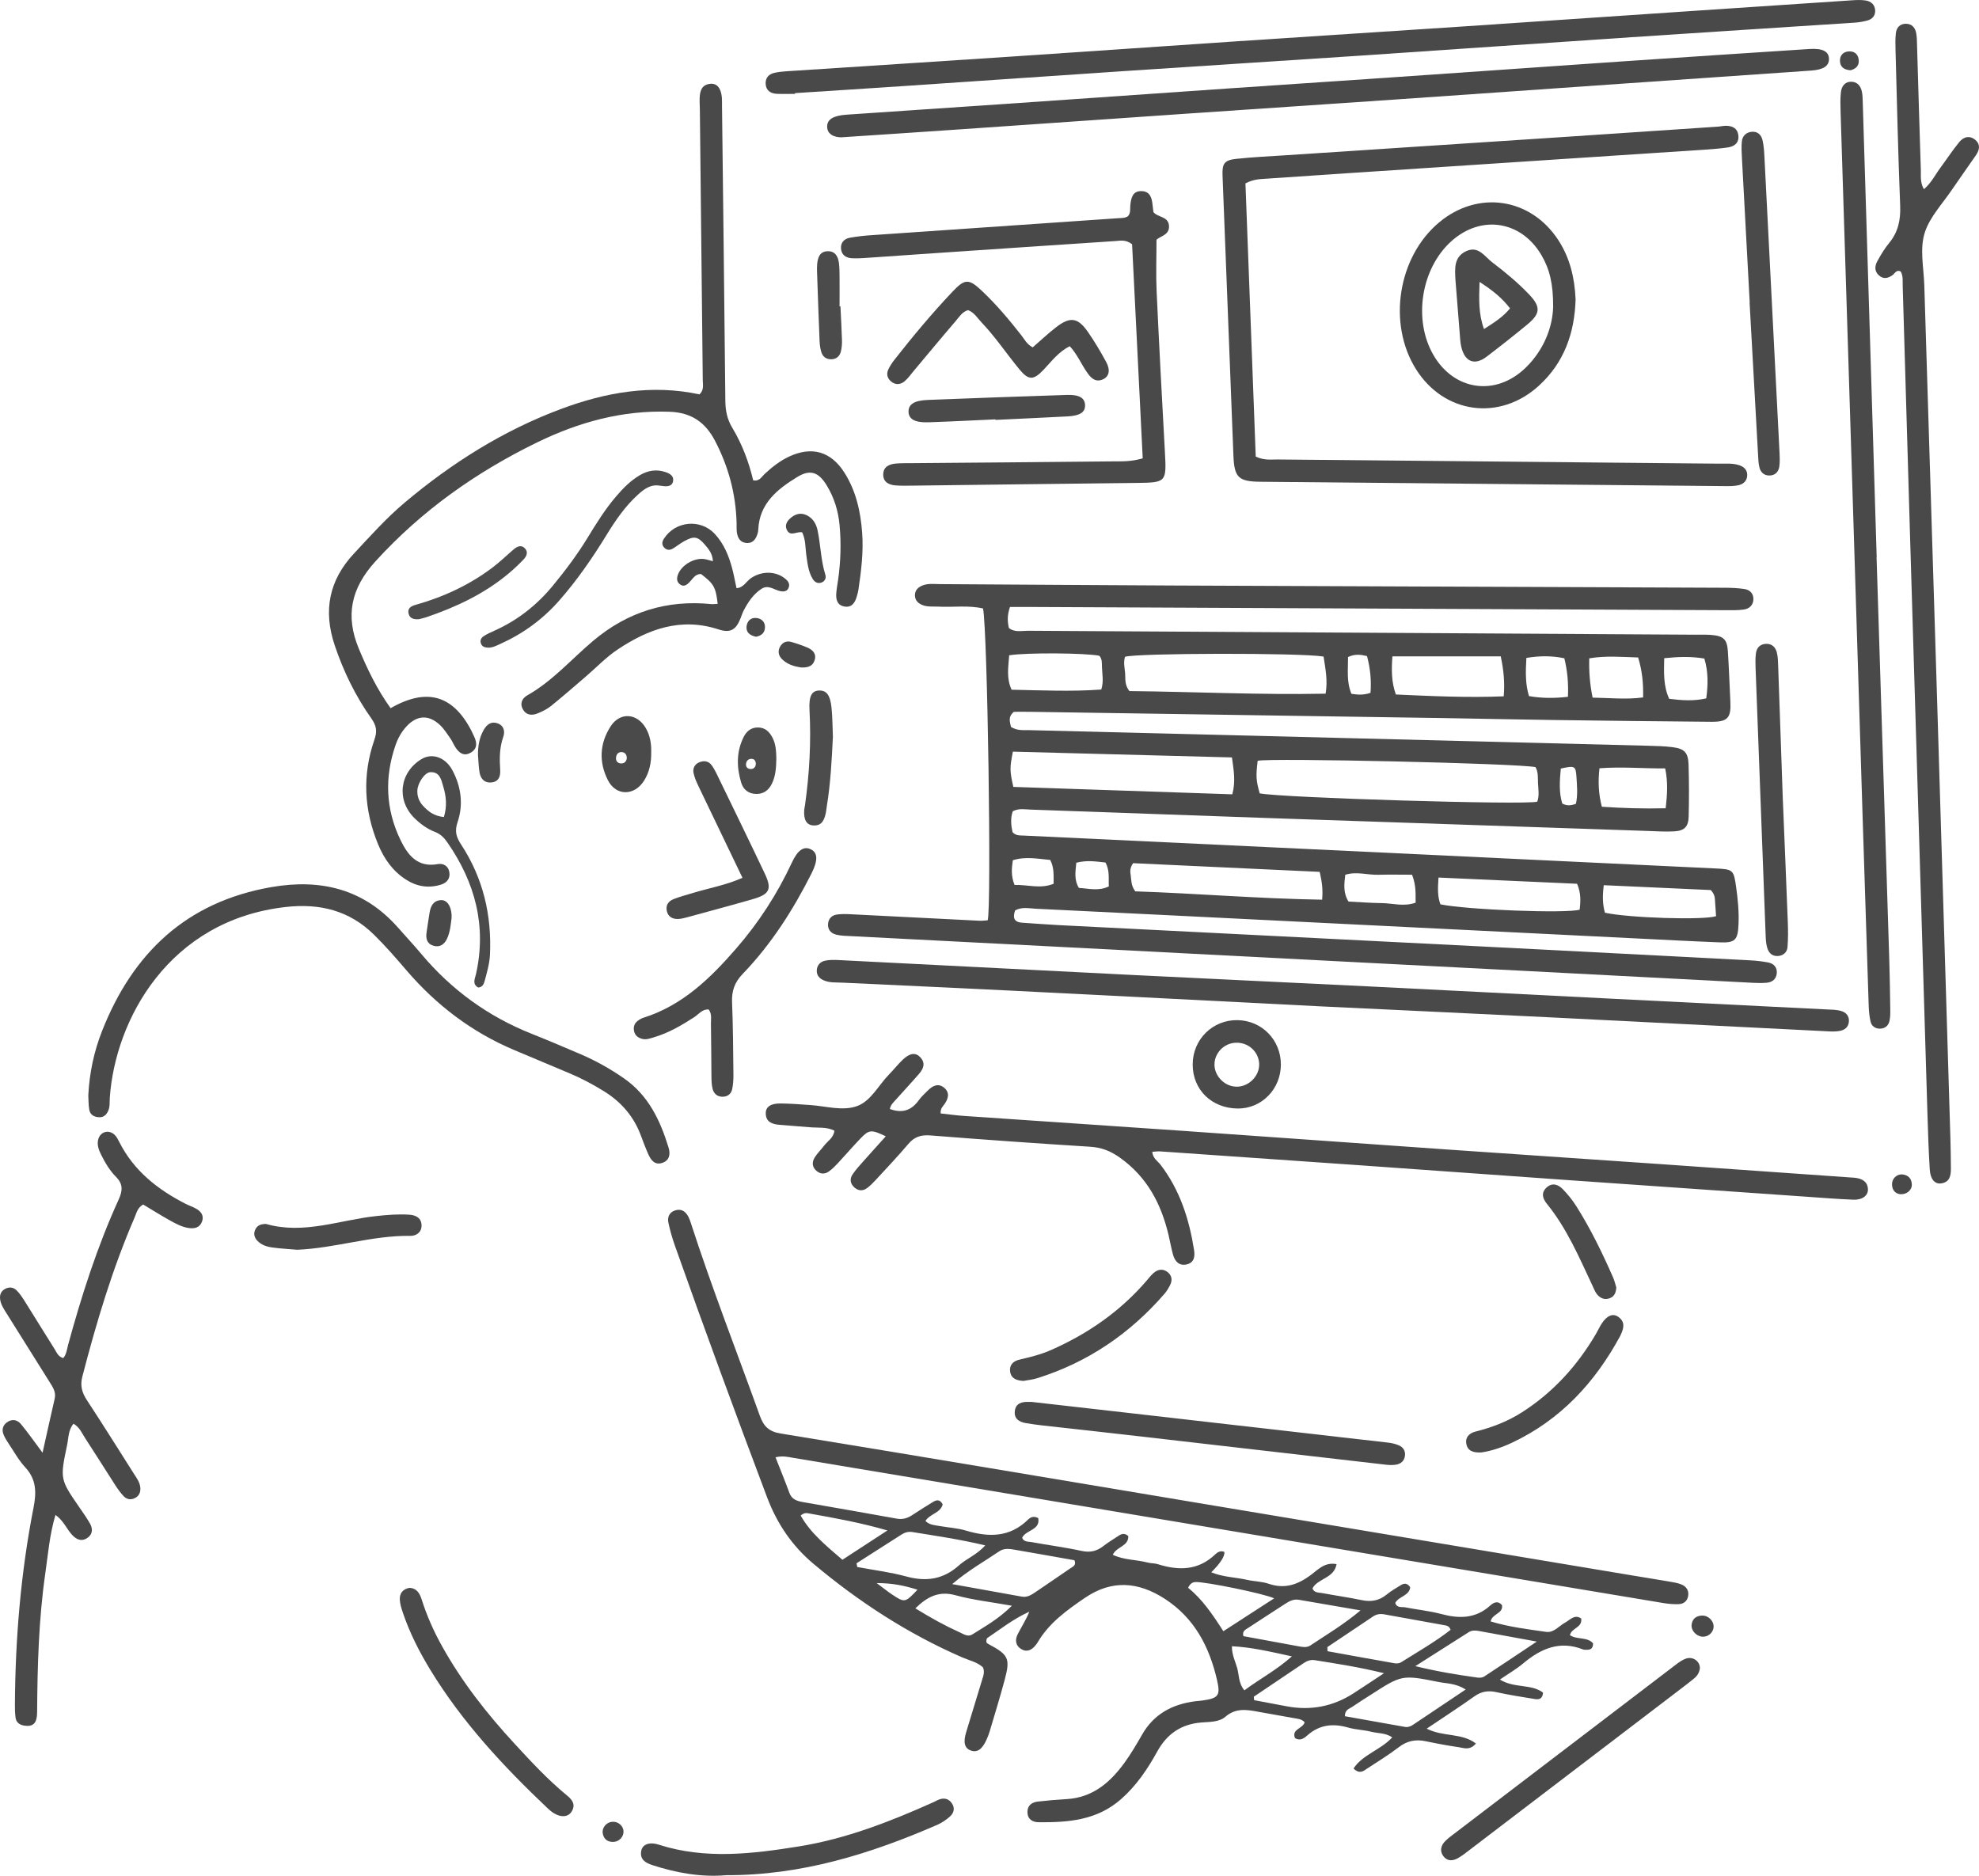 <svg width="211" height="200" viewBox="0 0 211 200" fill="none" xmlns="http://www.w3.org/2000/svg">
<g clip-path="url(#clip0_160_8293)">
<path d="M107.681 64.721C107.368 65.64 107.42 66.283 107.565 66.956C108.184 67.458 108.932 67.251 109.62 67.255C133.364 67.402 157.105 67.537 180.848 67.675C181.385 67.675 181.928 67.658 182.462 67.701C183.766 67.809 184.145 68.167 184.227 69.464C184.342 71.246 184.402 73.035 184.491 74.82C184.576 76.534 184.211 76.974 182.475 76.96C176.794 76.915 171.114 76.846 165.433 76.767C161.307 76.711 157.18 76.616 153.057 76.553C138.646 76.33 124.235 76.114 109.824 75.897C109.228 75.887 108.632 75.897 108.102 75.897C107.43 76.442 107.691 77.003 107.793 77.515C108.481 77.939 109.156 77.837 109.801 77.853C121.041 78.142 132.281 78.415 143.52 78.697C154.282 78.966 165.041 79.238 175.803 79.517C176.64 79.54 177.479 79.56 178.309 79.665C179.587 79.826 179.989 80.226 180.032 81.513C180.091 83.358 180.091 85.209 180.045 87.057C180.018 88.147 179.594 88.58 178.517 88.642C177.565 88.698 176.603 88.632 175.648 88.599C162.14 88.143 148.634 87.687 135.126 87.221C126.699 86.929 118.275 86.617 109.848 86.322C109.261 86.302 108.659 86.161 107.984 86.496C107.714 87.241 107.799 88.032 107.957 88.734C108.336 89.118 108.715 89.072 109.064 89.088C118.98 89.561 128.895 90.027 138.811 90.497C147.831 90.923 156.851 91.357 165.868 91.787C171.542 92.056 177.216 92.325 182.89 92.597C184.794 92.689 184.849 92.738 185.113 94.632C185.294 95.932 185.419 97.239 185.36 98.555C185.284 100.252 185.001 100.547 183.318 100.478C180.272 100.36 177.226 100.196 174.18 100.045C162.413 99.464 150.65 98.88 138.883 98.295C129.389 97.826 119.892 97.35 110.397 96.891C109.699 96.858 108.972 96.671 108.234 97.071C107.98 97.79 108.046 98.322 109.004 98.384C110.318 98.469 111.629 98.578 112.943 98.643C128.052 99.408 143.161 100.166 158.27 100.931C167.705 101.41 177.14 101.903 186.575 102.395C187.23 102.428 187.889 102.5 188.531 102.625C189.121 102.74 189.493 103.15 189.44 103.77C189.387 104.377 188.976 104.732 188.373 104.784C187.899 104.827 187.418 104.817 186.941 104.794C178.642 104.364 170.34 103.928 162.041 103.494C156.726 103.219 151.411 102.95 146.095 102.674C135.109 102.106 124.12 101.535 113.134 100.967C105.669 100.583 98.206 100.202 90.741 99.815C90.204 99.789 89.657 99.785 89.143 99.654C88.58 99.51 88.218 99.096 88.29 98.463C88.35 97.924 88.705 97.59 89.219 97.514C89.687 97.445 90.171 97.455 90.645 97.478C95.242 97.704 99.843 97.944 104.44 98.174C104.733 98.187 105.03 98.144 105.306 98.128C105.728 96.808 105.29 67.307 104.812 64.878C103.261 64.517 101.651 64.763 100.057 64.681C99.464 64.652 98.858 64.74 98.288 64.488C97.877 64.307 97.587 64.012 97.554 63.556C97.515 63.014 97.821 62.656 98.295 62.449C98.924 62.177 99.593 62.279 100.245 62.282C108.497 62.328 116.75 62.394 125.003 62.43C144.62 62.515 164.234 62.587 183.852 62.669C184.566 62.669 185.287 62.699 185.992 62.804C186.578 62.892 186.97 63.296 186.947 63.92C186.921 64.537 186.499 64.914 185.923 64.993C185.274 65.082 184.612 65.065 183.954 65.062C159.314 64.951 134.675 64.832 110.035 64.718C109.268 64.714 108.501 64.718 107.684 64.718H107.681V64.721ZM163.717 81.795C161.926 81.398 135.324 80.794 134.092 81.119C133.891 82.757 133.921 83.22 134.309 84.592C136.703 85.071 162.7 85.852 163.902 85.478C164.135 84.844 164.017 84.185 163.984 83.538C163.954 82.951 164.027 82.34 163.717 81.795ZM131.349 80.761C123.429 80.551 115.69 80.348 107.993 80.144C107.648 81.897 107.654 82.173 108.04 83.903C115.772 84.165 123.56 84.428 131.388 84.694C131.754 83.328 131.546 82.183 131.349 80.758V80.761ZM141.119 70.005C138.613 69.592 121.229 69.631 119.951 70.028C119.757 70.616 119.915 71.21 119.961 71.794C120.007 72.372 119.879 72.992 120.415 73.685C127.295 73.757 134.296 74.102 141.337 73.964C141.577 72.526 141.314 71.312 141.119 70.005ZM140.701 92.962C133.97 92.647 127.315 92.338 120.811 92.036C120.432 92.597 120.501 92.958 120.554 93.306C120.633 93.828 120.564 94.386 121.041 95.039C127.555 95.259 134.197 95.82 140.965 95.929C141.06 94.869 140.958 94.061 140.705 92.962H140.701ZM148.457 69.986C148.348 71.472 148.358 72.746 148.826 74.049C152.695 74.226 156.469 74.403 160.325 74.246C160.454 72.746 160.315 71.427 160.009 69.986H148.457ZM153.373 93.566C153.291 94.751 153.265 95.62 153.581 96.424C156.396 97.012 167.014 97.416 168.426 96.992C168.515 96.126 168.591 95.253 168.147 94.232C163.286 94.012 158.415 93.795 153.377 93.569H153.373V93.566ZM107.598 69.867C107.513 71.124 107.279 72.283 107.855 73.54C111.063 73.606 114.254 73.754 117.415 73.521C117.702 72.634 117.507 71.863 117.488 71.098C117.478 70.695 117.521 70.255 117.208 69.92C115.772 69.621 109.426 69.569 107.595 69.871L107.598 69.867ZM171.117 97.32C173.728 97.882 181.612 98.125 182.966 97.688C182.926 97.117 182.893 96.526 182.847 95.935C182.824 95.64 182.801 95.341 182.403 94.901C178.76 94.737 174.927 94.563 170.992 94.383C170.854 95.512 170.854 96.379 171.117 97.317V97.32ZM177.595 86.177C177.763 84.68 177.848 83.407 177.542 81.933C175.194 81.946 172.908 81.736 170.534 81.917C170.376 83.351 170.425 84.618 170.788 86.02C173.014 86.167 175.204 86.24 177.591 86.18H177.595V86.177ZM169.8 74.384C171.66 74.417 173.402 74.6 175.187 74.364C175.224 72.808 175.079 71.489 174.657 70.104C172.899 70.048 171.206 69.897 169.444 70.196C169.411 71.574 169.493 72.851 169.803 74.384H169.8ZM150.548 93.267C149.323 93.267 148.141 93.241 146.958 93.273C145.796 93.306 144.627 92.893 143.431 93.273C143.313 94.281 143.197 95.203 143.777 96.129C144.959 96.188 146.142 96.28 147.327 96.293C148.49 96.306 149.662 96.7 150.933 96.247C150.913 95.345 151.019 94.475 150.551 93.264H150.548V93.267ZM177.437 70.179C177.404 71.765 177.344 73.159 177.97 74.512C179.304 74.676 180.582 74.774 181.919 74.463C182.119 72.999 182.139 71.617 181.718 70.219C180.318 69.979 178.974 70.022 177.437 70.179ZM162.742 70.15C162.657 71.633 162.621 72.917 163.019 74.223C164.405 74.459 165.739 74.463 167.172 74.295C167.238 72.851 167.119 71.535 166.79 70.189C165.446 69.907 164.175 69.917 162.742 70.15ZM111.978 91.691C110.664 91.576 109.34 91.294 107.987 91.724C107.855 92.617 107.786 93.418 108.175 94.36C109.535 94.304 110.901 94.816 112.334 94.232C112.331 93.342 112.406 92.522 111.975 91.691H111.978ZM114.754 91.99C114.659 92.978 114.511 93.838 115.034 94.675C116.095 94.737 117.135 95.039 118.222 94.514C118.176 93.667 118.337 92.844 117.87 91.967C116.902 91.865 115.923 91.688 114.754 91.987V91.99ZM146.122 73.875C146.224 72.529 146.102 71.272 145.75 69.956C145.098 69.799 144.488 69.7 143.728 70.055C143.738 71.361 143.543 72.677 144.09 73.977C144.745 74.072 145.325 74.141 146.122 73.875ZM168.028 85.701C168.235 84.71 168.14 83.765 168.081 82.832C168.005 81.657 167.903 81.621 166.414 81.946C166.296 83.203 166.194 84.474 166.569 85.681C167.047 85.921 167.448 85.921 168.031 85.701H168.028Z" fill="#494949"/>
<path d="M82.685 155.381C83.225 156.759 83.719 157.967 84.17 159.191C84.417 159.861 84.951 160.041 85.556 160.15C88.912 160.741 92.268 161.315 95.62 161.925C96.269 162.044 96.786 161.863 97.3 161.522C97.998 161.062 98.706 160.619 99.421 160.179C99.799 159.946 100.188 159.789 100.508 160.406C100.29 161.322 99.138 161.407 98.67 162.172C99.121 162.611 99.661 162.618 100.168 162.71C101.11 162.877 102.085 162.927 102.991 163.199C105.418 163.928 107.67 163.938 109.613 162.024C109.863 161.778 110.209 161.61 110.697 161.866C110.94 163.176 109.373 163.104 108.981 163.967C109.162 164.433 109.643 164.361 110.008 164.43C111.77 164.755 113.555 164.981 115.304 165.362C116.213 165.562 116.927 165.405 117.635 164.853C118.152 164.45 118.719 164.111 119.265 163.75C119.582 163.54 119.904 163.435 120.296 163.78C120.349 164.886 119.035 164.896 118.646 165.779C119.829 166.347 121.149 166.284 122.374 166.609C122.72 166.701 123.099 166.672 123.435 166.777C125.664 167.482 127.755 167.473 129.57 165.73C129.807 165.503 130.153 165.293 130.548 165.477C130.587 165.95 130.12 166.672 129.145 167.647C130.41 168.165 131.73 168.172 132.985 168.454C133.742 168.625 134.549 168.621 135.274 168.871C136.989 169.458 138.376 168.956 139.762 167.932C140.513 167.377 141.241 166.527 142.505 166.777C142.232 168.313 140.52 168.27 139.937 169.357C140.105 169.849 140.576 169.79 140.954 169.859C142.364 170.121 143.786 170.322 145.189 170.614C146.197 170.824 147.06 170.67 147.86 170.006C148.318 169.629 148.845 169.33 149.352 169.019C149.681 168.815 150.02 168.753 150.353 169.235C150.277 170.148 149.128 170.21 148.759 170.912C148.95 171.487 149.454 171.31 149.823 171.382C151.114 171.635 152.434 171.766 153.699 172.101C155.599 172.606 157.334 172.59 158.882 171.195C159.218 170.893 159.686 170.607 160.144 171.155C160.285 172.058 159.113 172.038 158.928 172.882C160.871 173.473 162.867 173.715 164.843 173.998C165.679 174.116 166.216 173.361 166.888 173C167.418 172.711 167.879 172.087 168.587 172.573C168.726 173.571 167.563 173.551 167.385 174.352C168.126 174.854 169.259 174.507 169.855 175.229C169.845 175.862 169.499 175.915 169.117 175.908C168.999 175.908 168.87 175.908 168.762 175.865C166.289 174.894 164.276 175.787 162.396 177.365C161.675 177.969 160.848 178.445 159.92 179.082C161.454 180.037 163.262 179.519 164.52 180.477C164.454 181.225 164.02 181.222 163.598 181.153C162.241 180.93 160.881 180.723 159.541 180.424C158.658 180.228 157.934 180.349 157.186 180.881C155.589 182.02 153.942 183.086 152.115 184.317C153.854 185.213 155.849 184.744 157.364 185.903C156.702 186.667 156.086 186.379 155.543 186.297C154.361 186.126 153.185 185.906 152.016 185.66C150.959 185.437 150.047 185.601 149.161 186.277C148.071 187.111 146.898 187.833 145.746 188.584C145.364 188.834 144.965 189.208 144.313 188.565C145.291 187.068 147.182 186.612 148.44 185.246C147.725 184.751 146.925 184.833 146.217 184.652C145.41 184.445 144.55 184.432 143.75 184.202C142.146 183.743 140.711 183.874 139.41 185.016C139.084 185.302 138.672 185.673 138.073 185.325C137.678 184.367 138.883 184.337 139.103 183.644C138.804 183.28 138.323 183.26 137.888 183.182C136.653 182.952 135.415 182.752 134.183 182.522C132.945 182.289 131.77 182.085 130.656 183.044C129.968 183.635 128.961 183.589 128.075 183.661C125.921 183.841 124.419 184.879 123.379 186.766C122.341 188.643 121.159 190.409 119.496 191.86C116.937 194.095 113.891 194.325 110.743 194.295C110.081 194.289 109.564 193.98 109.547 193.235C109.531 192.51 110.005 192.162 110.674 192.09C111.681 191.978 112.696 191.886 113.707 191.83C116.473 191.676 118.34 190.081 119.865 187.99C120.566 187.028 121.175 185.995 121.765 184.961C123.026 182.748 125.005 181.705 127.456 181.393C127.693 181.363 127.933 181.357 128.17 181.321C129.916 181.074 130.143 180.802 129.761 179.141C128.947 175.603 127.36 172.534 124.208 170.486C121.399 168.661 118.567 168.395 115.669 170.374C113.733 171.697 111.846 173.046 110.634 175.117C110.575 175.219 110.502 175.314 110.427 175.409C110.012 175.938 109.485 176.203 108.869 175.826C108.256 175.452 108.214 174.825 108.507 174.247C108.905 173.463 109.392 172.724 109.748 171.845C108.042 172.613 106.597 173.758 105.233 174.677C105.052 175.147 105.253 175.222 105.398 175.301C107.532 176.443 107.729 176.824 107.12 179.105C106.63 180.946 106.063 182.768 105.523 184.596C105.437 184.882 105.329 185.161 105.21 185.433C104.739 186.51 104.212 186.887 103.527 186.654C102.839 186.421 102.674 185.794 103.017 184.678C103.573 182.853 104.133 181.032 104.683 179.207C104.818 178.757 105.022 178.304 104.805 177.782C104.196 177.218 103.353 177.047 102.595 176.719C96.796 174.198 91.553 170.788 86.729 166.737C84.453 164.827 82.85 162.467 81.782 159.638C78.417 150.713 75.124 141.766 71.943 132.775C71.666 131.991 71.439 131.184 71.264 130.37C71.142 129.802 71.347 129.277 71.949 129.07C72.631 128.833 73.102 129.158 73.408 129.759C73.513 129.969 73.592 130.199 73.665 130.425C75.907 137.344 78.555 144.119 81.015 150.959C81.42 152.082 81.97 152.643 83.245 152.85C98.051 155.266 112.84 157.764 127.637 160.235C143.082 162.815 158.527 165.392 173.972 167.971C175.328 168.198 176.685 168.411 178.039 168.644C178.45 168.717 178.875 168.782 179.257 168.936C179.807 169.16 180.103 169.593 179.982 170.213C179.876 170.765 179.468 171.027 178.957 171.044C178.424 171.06 177.881 171.014 177.354 170.926C166.447 169.114 155.543 167.292 144.639 165.47C132.086 163.373 119.529 161.276 106.975 159.178C99.49 157.928 92.001 156.687 84.516 155.433C83.989 155.344 83.472 155.2 82.675 155.384H82.685V155.381ZM133.676 180.914C133.69 181.035 133.706 181.16 133.719 181.281C134.882 181.501 136.044 181.724 137.21 181.938C139.769 182.414 142.136 181.951 144.313 180.549C145.288 179.919 146.253 179.272 147.564 178.406C144.824 177.733 142.492 177.388 140.17 177.014C139.739 176.945 139.354 177.086 138.992 177.333C137.223 178.531 135.448 179.719 133.676 180.914ZM91.323 166.688C91.349 166.819 91.376 166.951 91.402 167.082C93.151 167.41 94.926 167.627 96.635 168.093C98.759 168.674 100.583 168.401 102.243 166.908C103.05 166.183 104.137 165.789 105.049 164.778C102.312 164.121 99.799 163.767 97.293 163.357C96.862 163.284 96.47 163.393 96.105 163.629C94.511 164.65 92.913 165.671 91.32 166.688H91.323ZM141.524 175.622C141.527 175.767 141.534 175.911 141.537 176.059C143.921 176.492 146.302 176.929 148.69 177.346C148.911 177.385 149.197 177.359 149.378 177.244C151.17 176.115 153.02 175.064 154.664 173.778C154.525 173.397 154.285 173.338 154.068 173.299C151.904 172.901 149.74 172.517 147.577 172.127C147.149 172.051 146.76 172.11 146.388 172.36C144.771 173.453 143.144 174.536 141.521 175.622H141.524ZM101.519 168.904C104.285 169.403 106.613 169.823 108.945 170.24C109.524 170.345 109.975 170.052 110.423 169.744C111.648 168.904 112.887 168.076 114.108 167.23C114.368 167.049 114.793 166.918 114.556 166.36C112.491 165.996 110.384 165.615 108.273 165.254C107.687 165.152 107.081 165.04 106.541 165.408C104.98 166.471 103.31 167.387 101.522 168.904H101.519ZM156.274 180.139C155.174 179.463 154.245 179.515 153.383 179.341C149.464 178.56 149.46 178.58 146.128 180.72C145.476 181.137 144.82 181.547 144.185 181.987C143.869 182.207 143.378 182.289 143.394 182.991C145.515 183.369 147.662 183.756 149.806 184.133C150.109 184.186 150.392 184.081 150.649 183.91C152.464 182.693 154.282 181.475 156.277 180.139H156.274ZM145.054 171.707C142.657 171.293 140.562 170.935 138.468 170.574C137.892 170.476 137.431 170.745 136.976 171.04C135.682 171.884 134.378 172.718 133.087 173.571C132.81 173.755 132.415 173.899 132.573 174.454C134.523 174.815 136.508 175.183 138.494 175.544C138.906 175.619 139.341 175.691 139.713 175.445C141.425 174.303 143.207 173.253 145.058 171.71L145.054 171.707ZM150.896 177.651C153.36 178.252 155.451 178.583 157.549 178.875C157.772 178.905 158.059 178.879 158.237 178.764C160.002 177.608 161.754 176.43 163.852 175.032C161.474 174.595 159.557 174.241 157.637 173.896C157.282 173.834 156.916 173.827 156.6 174.027C154.809 175.16 153.02 176.302 150.896 177.654V177.651ZM97.593 171.487C99.253 172.514 100.758 173.341 102.325 174.05C102.74 174.237 103.195 174.569 103.669 174.27C105.042 173.404 106.478 172.616 107.888 171.211C105.684 170.817 103.741 170.601 101.877 170.092C100.135 169.616 98.91 170.207 97.596 171.487H97.593ZM126.675 169.298C128.18 170.505 129.296 172.15 130.433 173.929C132.303 172.718 134.019 171.608 135.85 170.423C134.717 169.898 128.536 168.654 127.495 168.684C127.185 168.694 126.919 168.795 126.672 169.298H126.675ZM89.818 166.311C91.511 165.208 93.062 164.197 94.616 163.183C91.725 162.346 88.942 161.847 86.159 161.354C85.929 161.315 85.695 161.312 85.369 161.594C86.416 163.462 88.053 164.788 89.818 166.311ZM131.348 175.534C131.335 176.44 131.704 177.132 131.908 177.851C132.119 178.603 132.033 179.469 132.675 180.231C134.302 179.02 136.031 178.12 137.743 176.61C135.455 176.115 133.482 175.636 131.348 175.531V175.534ZM97.817 169.501C96.487 169.084 95.206 168.795 93.467 168.795C94.221 169.353 94.662 169.714 95.136 170.029C96.463 170.906 96.506 170.893 97.82 169.504H97.817V169.501Z" fill="#494949"/>
<path d="M41.641 75.513C45.507 73.291 48.296 74.131 50.249 77.892C50.358 78.103 50.453 78.322 50.556 78.539C50.868 79.205 50.901 79.839 50.187 80.252C49.452 80.676 48.942 80.282 48.55 79.671C48.359 79.369 48.224 79.031 48.02 78.739C47.681 78.254 47.358 77.735 46.933 77.328C45.728 76.176 44.457 76.238 43.337 77.456C42.803 78.034 42.425 78.716 42.171 79.451C40.986 82.878 41.117 86.266 42.685 89.535C43.459 91.143 44.496 92.531 46.676 92.134C47.236 92.032 47.763 92.295 47.898 92.935C48.046 93.638 47.667 94.114 47.045 94.314C45.718 94.74 44.447 94.537 43.271 93.779C41.862 92.87 40.946 91.557 40.32 90.043C38.802 86.374 38.611 82.632 39.919 78.874C40.228 77.984 40.149 77.39 39.596 76.609C37.9 74.213 36.622 71.594 35.684 68.8C34.455 65.134 35.058 61.898 37.729 59.032C39.481 57.152 41.196 55.231 43.159 53.581C48.171 49.363 53.661 45.9 59.836 43.599C64.621 41.817 69.514 40.963 74.573 42.05C75.086 41.587 74.932 41.022 74.928 40.507C74.833 30.91 74.724 21.316 74.619 11.721C74.615 11.305 74.582 10.888 74.596 10.471C74.622 9.703 74.81 9.017 75.742 8.935C76.447 8.872 76.871 9.394 76.963 10.379C76.99 10.674 76.977 10.973 76.98 11.272C77.102 21.762 77.234 32.252 77.336 42.739C77.346 43.776 77.523 44.695 78.077 45.614C79.124 47.354 79.838 49.254 80.303 51.211C80.968 51.358 81.195 50.84 81.521 50.538C82.315 49.803 83.155 49.139 84.139 48.68C86.553 47.551 88.592 48.138 90.018 50.374C91.272 52.34 91.756 54.539 91.924 56.823C92.073 58.858 91.822 60.87 91.526 62.876C91.49 63.112 91.424 63.342 91.358 63.572C91.164 64.261 90.818 64.826 89.991 64.662C89.267 64.517 89.115 63.92 89.161 63.276C89.194 62.804 89.287 62.331 89.352 61.862C89.636 59.905 89.695 57.943 89.514 55.977C89.375 54.473 88.934 53.052 88.147 51.759C87.288 50.344 86.395 50.009 85.015 50.853C82.898 52.146 80.968 53.669 80.846 56.472C80.84 56.59 80.826 56.712 80.793 56.827C80.616 57.44 80.316 57.953 79.572 57.893C78.933 57.841 78.659 57.371 78.57 56.804C78.518 56.453 78.544 56.091 78.534 55.734C78.449 52.642 77.665 49.74 76.232 46.996C75.208 45.037 73.736 43.993 71.411 43.904C66.363 43.714 61.683 45.017 57.234 47.187C50.74 50.357 44.944 54.457 40.034 59.85C37.403 62.738 36.803 65.669 38.259 69.171C39.174 71.371 40.205 73.501 41.651 75.519L41.641 75.513Z" fill="#494949"/>
<path d="M94.87 118.244C96.266 118.76 97.208 118.349 97.962 117.309C98.242 116.925 98.598 116.597 98.937 116.262C99.448 115.756 100.057 115.458 100.679 115.993C101.298 116.521 101.104 117.158 100.686 117.749C100.518 117.985 100.258 118.175 100.291 118.72C101.111 118.809 101.967 118.93 102.83 118.989C110.585 119.524 118.341 120.033 126.096 120.575C135.462 121.225 144.824 121.904 154.187 122.557C161.883 123.092 169.579 123.604 177.272 124.139C183.954 124.602 190.632 125.078 197.314 125.547C197.492 125.561 197.673 125.567 197.851 125.59C198.569 125.692 199.125 126 199.158 126.801C199.188 127.474 198.562 127.957 197.604 127.917C195.872 127.848 194.143 127.704 192.414 127.586C184.181 127.015 175.951 126.447 167.722 125.866C160.088 125.328 152.455 124.773 144.821 124.235C137.783 123.739 130.746 123.253 123.705 122.767C123.432 122.748 123.152 122.797 122.856 122.813C122.911 123.522 123.438 123.798 123.748 124.205C125.8 126.89 126.788 129.985 127.308 133.264C127.42 133.973 127.331 134.633 126.514 134.82C125.724 134.997 125.273 134.498 125.075 133.802C124.878 133.116 124.762 132.407 124.598 131.712C123.804 128.37 122.329 125.515 119.398 123.43C118.354 122.689 117.418 122.344 116.197 122.268C110.529 121.914 104.862 121.514 99.197 121.064C98.196 120.985 97.495 121.208 96.849 121.97C95.733 123.289 94.537 124.546 93.365 125.82C93.085 126.125 92.786 126.424 92.456 126.673C92.028 126.998 91.551 126.995 91.136 126.647C90.658 126.25 90.556 125.725 90.905 125.213C91.238 124.724 91.643 124.281 92.038 123.834C92.825 122.945 93.625 122.068 94.442 121.159C92.894 120.421 92.667 120.427 91.735 121.399C90.909 122.259 90.131 123.168 89.318 124.041C89.035 124.346 88.735 124.642 88.402 124.888C87.978 125.203 87.507 125.216 87.082 124.868C86.585 124.461 86.545 123.933 86.855 123.427C87.135 122.974 87.533 122.597 87.852 122.17C88.234 121.665 88.873 121.333 88.966 120.558C88.126 120.135 87.213 120.27 86.334 120.191C85.264 120.092 84.187 120.033 83.117 119.935C82.356 119.866 81.661 119.662 81.645 118.717C81.632 118.028 82.159 117.647 83.209 117.657C84.283 117.667 85.359 117.752 86.433 117.828C88.099 117.949 89.878 118.494 91.406 117.926C92.874 117.378 93.668 115.704 94.794 114.558C95.295 114.046 95.74 113.478 96.257 112.986C97.011 112.267 97.626 112.198 98.124 112.733C98.7 113.35 98.46 113.954 97.995 114.489C97.175 115.438 96.319 116.354 95.483 117.289C95.249 117.549 94.969 117.782 94.873 118.254V118.244H94.87Z" fill="#494949"/>
<path d="M132.789 19.553C133.158 29.311 133.524 39.053 133.886 48.683C134.815 49.12 135.546 48.982 136.25 48.992C151.923 49.146 167.592 49.287 183.264 49.438C183.978 49.444 184.703 49.372 185.401 49.592C185.898 49.746 186.267 50.062 186.287 50.597C186.31 51.21 185.928 51.614 185.352 51.739C184.891 51.837 184.403 51.837 183.926 51.831C167.417 51.68 150.908 51.529 134.4 51.368C132.019 51.345 131.597 50.908 131.505 48.545C131.12 38.597 130.734 28.651 130.346 18.703C130.296 17.449 130.534 17.078 131.795 16.94C133.576 16.746 135.371 16.668 137.163 16.549C146.95 15.906 156.737 15.266 166.521 14.619C172.07 14.252 177.619 13.878 183.168 13.503C183.465 13.484 183.764 13.405 184.057 13.412C184.719 13.425 185.243 13.681 185.338 14.399C185.444 15.217 184.95 15.614 184.212 15.722C183.445 15.834 182.668 15.896 181.891 15.949C172.044 16.602 162.201 17.245 152.354 17.895C146.565 18.276 140.779 18.657 134.992 19.054C134.347 19.1 133.679 19.093 132.786 19.553H132.789Z" fill="#494949"/>
<path d="M205.122 20.18C205.932 19.487 206.337 18.621 206.89 17.876C207.566 16.966 208.185 16.015 208.903 15.138C209.367 14.574 210.029 14.403 210.638 14.945C211.188 15.434 211.033 16.024 210.668 16.559C209.825 17.79 208.949 18.998 208.112 20.232C207.111 21.713 205.791 23.095 205.241 24.732C204.648 26.498 205.109 28.51 205.168 30.414C205.609 44.951 206.07 59.485 206.515 74.023C206.999 89.81 207.477 105.598 207.951 121.383C207.984 122.456 207.994 123.529 208.004 124.599C208.01 125.364 207.872 126.067 206.94 126.182C206.281 126.264 205.814 125.725 205.751 124.704C205.629 122.742 205.563 120.776 205.504 118.81C204.878 98.138 204.253 77.466 203.637 56.791C203.373 48.033 203.13 39.276 202.866 30.516C202.85 29.991 202.929 29.442 202.655 28.95C202.194 28.71 202.036 29.157 201.779 29.337C201.282 29.689 200.795 29.787 200.317 29.351C199.846 28.921 199.879 28.366 200.149 27.87C200.518 27.191 200.92 26.515 201.411 25.921C202.379 24.749 202.655 23.452 202.596 21.946C202.376 16.409 202.25 10.865 202.099 5.324C202.082 4.73 202.069 4.129 202.135 3.542C202.201 2.954 202.553 2.541 203.192 2.534C203.825 2.528 204.187 2.931 204.299 3.506C204.388 3.969 204.384 4.454 204.398 4.927C204.533 9.335 204.651 13.743 204.799 18.151C204.819 18.782 204.707 19.451 205.125 20.17V20.18H205.122Z" fill="#494949"/>
<path d="M84.768 10.008C84.11 10.008 83.451 10.038 82.796 10.002C82.124 9.962 81.653 9.627 81.633 8.899C81.617 8.272 81.986 7.898 82.572 7.766C82.977 7.674 83.398 7.632 83.813 7.602C91.809 7.077 99.808 6.568 107.804 6.036C115.8 5.505 123.793 4.943 131.788 4.408C139.843 3.87 147.902 3.361 155.957 2.823C163.953 2.291 171.949 1.74 179.944 1.202C185.793 0.808 191.638 0.414 197.487 0.03C197.961 -0.003 198.449 -0.019 198.916 0.053C199.496 0.141 199.908 0.509 199.931 1.129C199.95 1.668 199.624 2.039 199.124 2.18C198.669 2.308 198.189 2.387 197.718 2.416C189.781 2.938 181.845 3.437 173.908 3.969C164.243 4.615 154.577 5.295 144.912 5.941C136.797 6.483 128.68 6.992 120.565 7.533C112.629 8.062 104.695 8.613 96.759 9.148C92.761 9.417 88.763 9.67 84.765 9.929V10.015V10.008H84.768Z" fill="#494949"/>
<path d="M141.029 107.314C130.633 106.786 118.995 106.185 107.353 105.604C101.505 105.312 95.653 105.053 89.801 104.774C89.149 104.741 88.48 104.803 87.855 104.541C87.374 104.341 87.054 103.999 87.084 103.454C87.114 102.916 87.456 102.549 87.95 102.437C88.408 102.335 88.898 102.342 89.373 102.365C99.878 102.893 110.383 103.438 120.892 103.963C129.19 104.377 137.489 104.758 145.788 105.168C154.265 105.588 162.741 106.028 171.218 106.454C179.039 106.848 186.857 107.232 194.678 107.626C195.215 107.653 195.768 107.646 196.276 107.787C196.822 107.938 197.204 108.342 197.122 108.985C197.053 109.53 196.681 109.822 196.173 109.917C195.824 109.98 195.462 109.993 195.107 109.976C185.138 109.477 175.17 108.965 165.201 108.47C157.561 108.092 149.918 107.738 141.033 107.314H141.029Z" fill="#494949"/>
<path d="M89.805 14.64C88.916 14.666 88.188 14.305 88.191 13.491C88.191 12.742 88.817 12.329 90.263 12.227C95.868 11.836 101.473 11.472 107.078 11.088C115.186 10.53 123.293 9.959 131.401 9.401C137.184 9.004 142.97 8.623 148.753 8.226C156.861 7.668 164.968 7.094 173.076 6.539C179.695 6.089 186.315 5.653 192.934 5.223C194.353 5.131 195.012 5.502 195.005 6.309C194.999 7.031 194.419 7.432 193.118 7.524C186.321 8.003 179.524 8.466 172.73 8.938C164.8 9.49 156.874 10.054 148.944 10.599C141.373 11.121 133.799 11.62 126.228 12.139C118.238 12.687 110.249 13.248 102.26 13.799C98.325 14.072 94.389 14.328 89.812 14.633L89.805 14.64Z" fill="#494949"/>
<path d="M4.537 154.898C5.027 152.702 5.419 150.917 5.831 149.134C5.999 148.406 5.61 147.874 5.264 147.319C3.743 144.893 2.222 142.471 0.703 140.042C0.42 139.589 0.111 139.143 0.022 138.598C-0.051 138.152 0.051 137.755 0.433 137.495C0.878 137.197 1.385 137.206 1.757 137.571C2.133 137.938 2.426 138.404 2.709 138.857C3.759 140.521 4.78 142.202 5.834 143.866C6.048 144.204 6.18 144.634 6.736 144.811C7.089 144.427 7.128 143.883 7.26 143.403C8.706 138.106 10.379 132.89 12.658 127.885C13.079 126.959 13.135 126.25 12.368 125.482C11.696 124.806 11.205 123.972 10.777 123.112C10.534 122.626 10.342 122.118 10.454 121.566C10.636 120.677 11.584 120.378 12.233 121.012C12.44 121.212 12.579 121.494 12.714 121.757C14.258 124.826 16.8 126.831 19.787 128.357C20.159 128.548 20.564 128.676 20.923 128.882C21.424 129.171 21.76 129.601 21.552 130.212C21.319 130.908 20.739 131.032 20.097 130.934C19.376 130.822 18.737 130.474 18.114 130.126C17.133 129.582 16.185 128.981 15.262 128.43C14.647 128.777 14.558 129.342 14.35 129.818C11.976 135.306 10.277 141.011 8.778 146.784C8.528 147.743 8.739 148.491 9.266 149.292C10.968 151.885 12.611 154.514 14.274 157.133C14.561 157.583 14.894 158.019 14.956 158.574C15.015 159.099 14.838 159.523 14.344 159.752C13.922 159.946 13.501 159.864 13.191 159.536C12.865 159.191 12.579 158.804 12.322 158.407C11.222 156.703 10.152 154.98 9.042 153.283C8.722 152.794 8.515 152.21 7.84 151.803C7.273 152.466 7.313 153.319 7.155 154.077C6.387 157.734 6.404 157.734 8.508 160.786C8.88 161.325 9.259 161.866 9.585 162.431C9.921 163.015 9.888 163.609 9.285 164.003C8.683 164.397 8.146 164.147 7.695 163.665C7.102 163.028 6.786 162.152 5.913 161.528C5.278 163.668 5.123 165.743 4.826 167.787C4.122 172.695 3.993 177.641 3.957 182.587C3.95 183.707 3.559 184.12 2.66 184.005C2.142 183.94 1.734 183.697 1.658 183.145C1.596 182.676 1.586 182.197 1.589 181.721C1.635 174.674 2.218 167.673 3.575 160.754C3.891 159.145 3.894 157.744 2.689 156.45C2.004 155.715 1.51 154.803 0.944 153.962C0.746 153.667 0.555 153.359 0.41 153.034C0.16 152.476 0.265 151.977 0.789 151.622C1.329 151.258 1.869 151.406 2.238 151.849C2.956 152.712 3.595 153.638 4.533 154.891V154.898H4.537Z" fill="#494949"/>
<path d="M200.078 59.406C200.529 73.701 200.984 87.992 201.432 102.286C201.488 104.072 201.514 105.861 201.54 107.649C201.547 108.063 201.544 108.493 201.448 108.89C201.323 109.402 200.934 109.691 200.394 109.681C199.93 109.671 199.558 109.399 199.452 108.979C199.311 108.408 199.258 107.807 199.238 107.216C199.018 100.606 198.807 93.995 198.6 87.385C198.241 75.949 197.892 64.513 197.533 53.081C197.104 39.384 196.67 25.684 196.245 11.987C196.222 11.275 196.199 10.553 196.275 9.847C196.34 9.207 196.693 8.691 197.424 8.718C198.04 8.737 198.379 9.181 198.507 9.745C198.586 10.09 198.593 10.454 198.603 10.809C199.1 27.007 199.597 43.208 200.091 59.406H200.078Z" fill="#494949"/>
<path d="M121.836 48.867C121.454 41.166 121.076 33.522 120.703 26.042C120.012 25.517 119.459 25.668 118.942 25.7C112.5 26.124 106.062 26.56 99.621 26.997C97.118 27.168 94.612 27.345 92.109 27.515C91.691 27.545 91.272 27.558 90.854 27.538C90.169 27.506 89.698 27.161 89.665 26.459C89.639 25.845 90.028 25.451 90.624 25.346C91.328 25.224 92.043 25.136 92.758 25.087C101.58 24.473 110.406 23.872 119.231 23.265C119.587 23.242 119.953 23.265 120.269 23.048C120.578 22.697 120.47 22.264 120.516 21.857C120.601 21.112 120.753 20.354 121.708 20.377C122.633 20.399 122.821 21.125 122.89 21.886C122.91 22.123 122.946 22.356 122.976 22.612C123.433 23.196 124.547 23.045 124.636 24.046C124.728 25.067 123.713 25.155 123.305 25.569C123.305 27.486 123.236 29.271 123.318 31.05C123.582 36.765 123.885 42.476 124.201 48.184C124.379 51.437 124.362 51.456 121.112 51.493C113.162 51.578 105.209 51.686 97.259 51.782C96.663 51.788 96.061 51.804 95.468 51.755C94.753 51.696 94.151 51.391 94.17 50.57C94.19 49.756 94.816 49.487 95.521 49.425C96.054 49.379 96.594 49.389 97.134 49.385C104.307 49.323 111.483 49.274 118.655 49.195C119.604 49.185 120.568 49.241 121.84 48.87H121.836V48.867Z" fill="#494949"/>
<path d="M9.414 116.798C9.536 114.382 10.023 112.107 10.88 109.934C14.153 101.62 19.877 96.159 28.939 94.586C34.205 93.674 38.799 94.783 42.435 98.906C43.265 99.848 44.121 100.764 44.924 101.722C48.139 105.549 52.057 108.392 56.714 110.24C58.436 110.922 60.139 111.654 61.845 112.38C63.501 113.085 65.059 113.958 66.537 114.986C69.142 116.798 70.394 119.466 71.283 122.364C71.494 123.057 71.391 123.727 70.618 123.989C69.814 124.262 69.403 123.7 69.119 123.064C68.829 122.41 68.576 121.741 68.326 121.068C67.571 119.03 66.225 117.487 64.384 116.348C63.211 115.623 62.003 114.976 60.731 114.444C58.746 113.614 56.763 112.78 54.784 111.943C50.295 110.043 46.528 107.174 43.363 103.491C42.237 102.178 41.104 100.869 39.866 99.654C37.231 97.064 34.073 96.303 30.477 96.707C17.98 98.108 12.279 108.753 11.706 117.054C11.673 117.526 11.739 118.009 11.528 118.462C11.337 118.872 11.047 119.145 10.567 119.125C10.037 119.105 9.615 118.872 9.519 118.331C9.427 117.805 9.44 117.264 9.414 116.798Z" fill="#494949"/>
<path d="M167.99 31.897C167.888 35.478 166.785 38.666 164.055 41.144C159.872 44.944 153.948 44.124 150.961 39.348C147.925 34.494 149.041 27.404 153.424 23.724C157.57 20.242 163.212 21.079 166.156 25.615C167.394 27.522 167.888 29.642 167.987 31.897H167.99ZM165.596 32.708C165.609 30.253 165.204 28.654 164.338 27.187C162.168 23.518 157.906 22.874 154.742 25.72C151.508 28.628 150.648 34.09 152.832 37.855C155.045 41.672 159.49 42.296 162.668 39.204C164.7 37.228 165.547 34.743 165.596 32.708Z" fill="#494949"/>
<path d="M76.52 64.379C76.313 62.6 76.105 62.242 74.735 61.199C74.106 61.199 73.856 61.73 73.49 62.101C73.22 62.374 72.914 62.581 72.549 62.344C72.134 62.075 72.127 61.661 72.295 61.235C72.677 60.263 73.935 59.495 75.018 59.6C75.305 59.627 75.582 59.731 76.01 59.84C75.97 59.032 75.555 58.54 75.147 58.067C74.389 57.194 74.004 57.132 72.973 57.69C72.555 57.916 72.183 58.222 71.775 58.471C71.439 58.678 71.1 58.694 70.81 58.379C70.517 58.058 70.596 57.726 70.81 57.404C72.041 55.533 74.709 55.304 76.214 56.932C77.172 57.969 77.692 59.226 78.051 60.559C78.236 61.245 78.361 61.947 78.526 62.712C79.273 62.672 79.563 61.99 80.067 61.645C81.213 60.864 82.708 60.87 83.732 61.714C84.028 61.957 84.233 62.249 84.094 62.636C83.953 63.047 83.607 63.106 83.222 63.037C82.547 62.915 81.931 62.298 81.183 62.787C80.307 63.362 79.754 64.209 79.283 65.115C79.148 65.377 79.062 65.666 78.95 65.942C78.463 67.166 77.864 67.52 76.619 67.113C72.601 65.794 69.101 67.074 65.827 69.27C64.599 70.094 63.558 71.197 62.425 72.165C61.204 73.212 59.992 74.272 58.74 75.283C58.329 75.615 57.828 75.857 57.337 76.058C56.745 76.301 56.135 76.291 55.767 75.657C55.391 75.014 55.664 74.456 56.231 74.134C58.918 72.615 60.924 70.281 63.242 68.328C66.907 65.239 71.093 63.933 75.858 64.412C76.029 64.428 76.207 64.399 76.517 64.382H76.52V64.379Z" fill="#494949"/>
<path d="M109.991 149.479C113.703 149.902 117.378 150.316 121.056 150.736C128.944 151.639 136.827 152.541 144.715 153.444C145.841 153.572 146.97 153.687 148.093 153.831C148.442 153.877 148.798 153.963 149.124 154.1C149.611 154.304 149.865 154.698 149.793 155.236C149.72 155.778 149.355 156.083 148.847 156.168C148.502 156.227 148.133 156.214 147.78 156.175C139.185 155.19 130.59 154.192 121.992 153.204C118.376 152.787 114.757 152.397 111.141 151.987C110.548 151.921 109.958 151.836 109.369 151.737C108.641 151.616 108.098 151.255 108.2 150.441C108.305 149.62 108.947 149.453 109.665 149.476C109.784 149.479 109.902 149.476 109.991 149.476V149.479Z" fill="#494949"/>
<path d="M75.559 107.634C74.855 107.588 74.496 108.149 74.018 108.457C72.658 109.334 71.275 110.145 69.711 110.604C69.309 110.722 68.917 110.883 68.486 110.775C68.054 110.666 67.718 110.43 67.613 109.977C67.508 109.541 67.613 109.143 67.978 108.858C68.163 108.713 68.38 108.585 68.601 108.517C72.767 107.204 75.747 104.299 78.504 101.122C80.898 98.361 82.874 95.318 84.415 92.003C85.057 90.621 85.702 90.188 86.466 90.566C87.184 90.92 87.224 91.734 86.532 93.113C84.566 97.015 82.231 100.682 79.189 103.839C78.326 104.735 78.003 105.654 78.052 106.862C78.158 109.419 78.168 111.979 78.197 114.54C78.204 115.071 78.174 115.613 78.066 116.131C77.957 116.643 77.572 116.942 77.025 116.939C76.475 116.939 76.109 116.604 75.981 116.118C75.862 115.665 75.859 115.176 75.853 114.704C75.829 112.859 75.836 111.014 75.8 109.17C75.79 108.661 75.928 108.106 75.556 107.637L75.559 107.634Z" fill="#494949"/>
<path d="M186.552 32.229C186.276 27.115 185.996 22.001 185.726 16.887C185.693 16.293 185.657 15.693 185.713 15.102C185.765 14.511 186.157 14.111 186.757 14.052C187.382 13.989 187.784 14.367 187.919 14.944C188.038 15.463 188.084 16.001 188.113 16.536C188.66 27.122 189.2 37.707 189.734 48.292C189.757 48.765 189.776 49.248 189.714 49.717C189.635 50.308 189.276 50.699 188.64 50.702C188.094 50.702 187.728 50.367 187.6 49.878C187.478 49.425 187.468 48.939 187.442 48.463C187.139 43.054 186.839 37.642 186.539 32.232H186.559H186.552V32.229Z" fill="#4A4A4A"/>
<path d="M114.06 36.916C112.861 37.507 112.114 38.531 111.264 39.427C110.204 40.543 109.677 40.586 108.682 39.374C107.319 37.717 106.127 35.925 104.642 34.366C104.2 33.903 103.868 33.305 103.209 33.069C102.577 33.256 102.267 33.801 101.888 34.241C100.374 36.003 98.892 37.796 97.397 39.578C97.09 39.942 96.814 40.346 96.455 40.648C96.004 41.025 95.467 41.075 94.986 40.658C94.578 40.303 94.492 39.837 94.726 39.361C94.907 38.99 95.144 38.639 95.401 38.314C97.35 35.826 99.379 33.401 101.553 31.103C102.863 29.718 103.288 29.698 104.642 30.968C106.212 32.442 107.592 34.083 108.916 35.777C109.242 36.194 109.469 36.699 110.108 37.037C110.905 36.348 111.712 35.583 112.585 34.904C114.093 33.732 114.92 33.844 115.996 35.396C116.708 36.424 117.35 37.503 117.943 38.603C118.417 39.479 118.246 40.159 117.594 40.448C116.83 40.786 116.352 40.346 115.947 39.775C115.298 38.859 114.87 37.792 114.06 36.916Z" fill="#494949"/>
<path d="M181.241 177.888C181.185 178.321 180.977 178.675 180.641 178.948C180.226 179.286 179.805 179.617 179.377 179.942C171.796 185.726 164.218 191.509 156.634 197.289C156.255 197.578 155.88 197.877 155.468 198.113C154.895 198.445 154.293 198.474 153.874 197.89C153.473 197.325 153.641 196.754 154.111 196.282C154.322 196.072 154.559 195.888 154.796 195.707C162.756 189.632 170.716 183.556 178.679 177.491C179.008 177.241 179.36 176.988 179.746 176.851C180.5 176.585 181.264 177.143 181.241 177.884V177.888Z" fill="#494949"/>
<path d="M77.447 199.941C74.783 200.174 72.152 199.708 69.576 198.874C68.859 198.641 68.213 198.297 68.361 197.381C68.477 196.669 69.198 196.353 70.261 196.695C75.211 198.277 80.184 197.67 85.147 196.879C90.192 196.071 94.914 194.227 99.548 192.146C99.765 192.047 99.972 191.919 100.196 191.847C100.703 191.683 101.151 191.807 101.464 192.241C101.84 192.763 101.724 193.291 101.286 193.682C100.894 194.033 100.437 194.348 99.953 194.561C92.79 197.683 85.423 199.967 77.447 199.941Z" fill="#4A4A4A"/>
<path d="M190.094 85.462C190.269 89.748 190.453 94.038 190.615 98.325C190.648 99.214 190.657 100.114 190.582 101C190.539 101.496 190.183 101.867 189.633 101.929C188.994 101.998 188.599 101.647 188.428 101.085C188.309 100.695 188.273 100.268 188.257 99.855C187.891 90.326 187.532 80.794 187.18 71.262C187.16 70.727 187.147 70.186 187.216 69.657C187.295 69.07 187.654 68.676 188.286 68.65C188.922 68.623 189.304 69.007 189.446 69.569C189.561 70.025 189.571 70.511 189.587 70.987C189.758 75.812 189.923 80.637 190.091 85.462H190.094Z" fill="#4A4A4A"/>
<path d="M43.648 169.305C44.461 169.341 44.758 169.915 44.965 170.565C45.509 172.275 46.23 173.906 47.102 175.475C49.23 179.309 51.914 182.729 54.878 185.939C56.656 187.869 58.447 189.796 60.483 191.467C61.059 191.939 61.378 192.442 60.954 193.147C60.588 193.748 59.834 193.814 59.047 193.328C58.793 193.174 58.566 192.973 58.349 192.77C53.656 188.322 49.273 183.609 45.887 178.059C44.705 176.119 43.678 174.1 42.95 171.944C42.798 171.494 42.65 171.025 42.627 170.559C42.594 169.889 42.947 169.436 43.645 169.305H43.648Z" fill="#4A4A4A"/>
<path d="M79.161 93.594C77.551 90.24 76.023 87.076 74.511 83.909C74.281 83.429 74.05 82.93 73.945 82.415C73.843 81.916 74.073 81.463 74.587 81.266C75.074 81.079 75.545 81.145 75.874 81.588C76.085 81.874 76.256 82.192 76.411 82.513C78.127 86.052 79.853 89.587 81.539 93.142C82.326 94.796 82.059 95.354 80.281 95.866C77.929 96.545 75.561 97.175 73.2 97.822C72.914 97.901 72.617 97.97 72.324 97.983C71.725 98.013 71.254 97.773 71.103 97.162C70.948 96.552 71.254 96.089 71.801 95.873C72.522 95.59 73.276 95.397 74.017 95.173C75.66 94.678 77.37 94.382 79.161 93.598V93.594Z" fill="#4A4A4A"/>
<path d="M131.959 118.196C129.176 118.166 127.161 116.19 127.164 113.496C127.167 110.82 129.298 108.723 131.959 108.772C134.551 108.822 136.563 110.886 136.566 113.499C136.569 116.125 134.511 118.222 131.956 118.196H131.959ZM131.929 115.869C133.227 115.819 134.314 114.667 134.251 113.404C134.185 112.104 133.052 111.106 131.719 111.182C130.474 111.25 129.476 112.301 129.486 113.525C129.499 114.802 130.658 115.915 131.926 115.865H131.929V115.869Z" fill="#4A4A4A"/>
<path d="M157.931 154.865C157.088 154.911 156.462 154.714 156.334 153.917C156.219 153.211 156.686 152.801 157.325 152.64C159.074 152.2 160.737 151.566 162.262 150.592C165.601 148.458 168.176 145.612 170.165 142.218C170.376 141.857 170.547 141.473 170.774 141.125C171.328 140.275 171.953 140.009 172.523 140.397C173.281 140.912 173.149 141.598 172.81 142.297C172.783 142.35 172.764 142.409 172.737 142.461C170.057 147.408 166.398 151.376 161.231 153.818C160.151 154.33 159.018 154.708 157.938 154.868H157.931V154.865Z" fill="#4A4A4A"/>
<path d="M109.101 147.241C108.396 147.191 107.83 147.004 107.705 146.286C107.58 145.563 108.021 145.133 108.65 144.982C109.812 144.707 110.975 144.428 112.072 143.942C116.004 142.206 119.458 139.81 122.267 136.534C122.501 136.261 122.718 135.973 122.985 135.74C123.433 135.346 123.963 135.241 124.461 135.615C124.954 135.986 125.03 136.508 124.74 137.052C124.576 137.368 124.388 137.679 124.158 137.949C120.479 142.193 116 145.248 110.619 146.942C110.112 147.103 109.569 147.155 109.101 147.244V147.241Z" fill="#4A4A4A"/>
<path d="M50.985 105.293C50.314 104.918 50.643 104.351 50.748 103.871C51.898 98.721 50.659 94.097 47.705 89.833C47.356 89.331 46.981 88.934 46.378 88.704C45.538 88.382 44.807 87.844 44.169 87.21C42.239 85.287 42.604 82.359 44.933 80.941C46.049 80.262 47.472 80.718 48.226 82.113C49.174 83.862 49.418 85.806 48.789 87.647C48.437 88.684 48.67 89.291 49.181 90.073C51.509 93.634 52.434 97.569 52.24 101.794C52.194 102.759 51.921 103.668 51.677 104.587C51.588 104.922 51.44 105.27 50.982 105.293H50.985ZM47.327 87.115C47.686 85.95 47.57 84.906 47.264 83.876C47.05 83.153 46.905 82.284 45.878 82.333C45.291 82.359 44.547 83.469 44.501 84.25C44.465 84.864 44.656 85.418 45.071 85.881C45.634 86.505 46.266 87.017 47.327 87.115Z" fill="#4B4B4B"/>
<path d="M70.368 51.789C69.397 51.602 68.679 52.14 68.007 52.75C66.673 53.965 65.656 55.435 64.72 56.958C63.196 59.45 61.546 61.849 59.612 64.048C57.851 66.05 55.75 67.576 53.326 68.666C52.895 68.86 52.466 69.093 51.966 69.053C51.646 69.031 51.38 68.922 51.271 68.597C51.159 68.266 51.317 67.997 51.571 67.832C51.916 67.609 52.298 67.429 52.68 67.261C55.183 66.152 57.261 64.504 58.99 62.394C60.314 60.779 61.562 59.118 62.649 57.336C63.578 55.813 64.523 54.293 65.688 52.931C66.426 52.068 67.213 51.26 68.204 50.676C69.07 50.167 69.976 50.003 70.951 50.334C71.438 50.499 71.873 50.755 71.761 51.329C71.662 51.828 71.204 51.88 70.76 51.831C70.641 51.818 70.523 51.802 70.375 51.785H70.368V51.789Z" fill="#4B4B4B"/>
<path d="M106.135 44.715C103.747 44.823 101.36 44.948 98.972 45.027C97.553 45.073 96.894 44.689 96.868 43.917C96.842 43.13 97.448 42.703 98.89 42.644C103.846 42.447 108.802 42.27 113.762 42.109C115.083 42.066 115.662 42.437 115.688 43.192C115.712 43.947 115.165 44.324 113.841 44.397C111.276 44.534 108.707 44.646 106.142 44.771V44.715H106.135Z" fill="#4A4A4A"/>
<path d="M31.631 133.251C30.785 133.176 29.893 133.133 29.007 133.008C28.417 132.926 27.841 132.736 27.416 132.27C27.11 131.932 27.018 131.535 27.209 131.118C27.367 130.773 27.653 130.566 28.042 130.527C28.16 130.514 28.289 130.484 28.398 130.514C32.392 131.643 36.189 130.09 40.069 129.667C41.261 129.536 42.446 129.44 43.638 129.516C44.363 129.562 44.949 129.88 44.946 130.691C44.943 131.413 44.363 131.784 43.744 131.774C39.657 131.715 35.745 133.094 31.631 133.258V133.251Z" fill="#4A4A4A"/>
<path d="M88.806 78.493C88.68 81.109 88.552 83.544 88.154 85.96C88.114 86.196 88.101 86.436 88.052 86.666C87.894 87.404 87.64 88.08 86.695 88.011C85.987 87.959 85.677 87.404 85.743 86.38C85.756 86.203 85.802 86.029 85.829 85.852C86.303 82.481 86.491 79.1 86.309 75.696C86.23 74.2 86.553 73.632 87.37 73.625C88.127 73.618 88.522 74.117 88.657 75.46C88.763 76.523 88.763 77.6 88.802 78.496H88.806V78.493Z" fill="#4C4C4C"/>
<path d="M69.429 80.193C69.455 81.28 69.248 82.32 68.665 83.246C67.631 84.88 65.681 84.89 64.815 83.19C63.834 81.263 63.929 79.267 65.105 77.446C66.103 75.9 67.92 76.028 68.852 77.63C69.31 78.417 69.452 79.29 69.432 80.193H69.429ZM66.83 80.846C66.83 80.466 66.643 80.233 66.34 80.196C65.928 80.144 65.711 80.413 65.678 80.804C65.651 81.135 65.846 81.368 66.159 81.398C66.564 81.44 66.788 81.198 66.83 80.843V80.846Z" fill="#4A4A4A"/>
<path d="M172.329 137.279C172.293 137.85 172.115 138.214 171.69 138.398C171.278 138.575 170.873 138.533 170.514 138.247C170.122 137.939 169.974 137.479 169.773 137.049C168.36 134.043 167.056 130.974 164.929 128.358C164.478 127.803 164.28 127.183 164.896 126.618C165.518 126.05 166.151 126.306 166.635 126.805C167.168 127.357 167.659 127.967 168.071 128.617C169.595 131.033 170.844 133.596 171.986 136.209C172.151 136.586 172.24 136.993 172.329 137.276V137.279Z" fill="#4B4B4B"/>
<path d="M89.608 32.666C89.664 33.851 89.733 35.036 89.77 36.221C89.783 36.631 89.757 37.054 89.661 37.455C89.542 37.954 89.21 38.288 88.656 38.308C88.113 38.328 87.731 38.049 87.573 37.553C87.451 37.166 87.399 36.742 87.382 36.335C87.283 33.907 87.198 31.478 87.115 29.049C87.106 28.753 87.096 28.455 87.125 28.159C87.194 27.473 87.385 26.82 88.225 26.787C89.045 26.758 89.355 27.339 89.447 28.044C89.506 28.514 89.51 28.99 89.513 29.466C89.523 30.532 89.513 31.599 89.513 32.666H89.608Z" fill="#4B4B4B"/>
<path d="M82.774 80.82C82.758 81.818 82.708 82.707 82.31 83.538C81.971 84.25 81.417 84.667 80.624 84.654C79.82 84.64 79.25 84.204 79.023 83.446C78.529 81.798 78.503 80.153 79.29 78.578C79.6 77.958 80.097 77.547 80.851 77.567C81.605 77.587 82.04 78.04 82.362 78.653C82.735 79.366 82.751 80.144 82.774 80.82ZM80.587 81.453C80.584 81.118 80.413 80.895 80.08 80.912C79.774 80.928 79.563 81.135 79.54 81.463C79.514 81.821 79.748 82.001 80.054 81.998C80.364 81.998 80.568 81.791 80.584 81.453H80.587Z" fill="#4C4C4C"/>
<path d="M44.652 66.021C44.128 66.06 43.717 65.952 43.578 65.479C43.397 64.869 43.812 64.629 44.319 64.488C47.277 63.657 50.026 62.381 52.483 60.536C53.29 59.929 54.018 59.213 54.788 58.56C55.127 58.275 55.542 58.078 55.915 58.419C56.369 58.833 56.155 59.305 55.806 59.669C55.312 60.185 54.788 60.677 54.242 61.137C51.643 63.316 48.63 64.728 45.446 65.814C45.166 65.909 44.869 65.968 44.649 66.024L44.652 66.021Z" fill="#4D4D4D"/>
<path d="M85.532 56.764C84.926 56.626 84.264 57.276 83.888 56.488C83.648 55.983 83.915 55.556 84.294 55.231C84.834 54.769 85.44 54.617 86.105 54.985C86.731 55.33 87.037 55.911 87.172 56.561C87.501 58.126 87.514 59.748 88.002 61.294C88.117 61.658 87.929 62.019 87.528 62.134C87.132 62.245 86.826 62.029 86.635 61.704C86.167 60.916 86.088 60.014 85.963 59.137C85.855 58.376 85.914 57.591 85.532 56.764Z" fill="#494949"/>
<path d="M50.962 80.554C50.949 79.586 51.093 78.657 51.581 77.813C51.9 77.258 52.368 76.881 53.046 77.124C53.745 77.373 53.863 77.994 53.652 78.591C53.247 79.743 53.254 80.908 53.33 82.097C53.369 82.74 53.201 83.321 52.457 83.419C51.666 83.524 51.235 83.048 51.12 82.317C51.028 81.736 51.014 81.141 50.965 80.551H50.962V80.554Z" fill="#4C4C4C"/>
<path d="M48.141 97.937C48.052 98.617 47.993 99.391 47.657 100.097C47.374 100.691 46.903 101.042 46.221 100.842C45.52 100.639 45.385 100.077 45.48 99.427C45.582 98.725 45.684 98.023 45.8 97.323C45.912 96.637 46.178 96.043 46.979 95.978C47.624 95.925 48.075 96.546 48.145 97.497C48.154 97.616 48.145 97.734 48.145 97.937H48.141Z" fill="#494949"/>
<path d="M85.345 71.161C84.673 71.052 83.932 70.846 83.365 70.271C83 69.9 82.911 69.431 83.161 68.968C83.412 68.505 83.84 68.298 84.357 68.443C84.927 68.604 85.486 68.797 86.033 69.024C86.626 69.267 87.07 69.674 86.86 70.379C86.659 71.059 86.092 71.216 85.345 71.161Z" fill="#494949"/>
<path d="M182.702 173.495C182.659 174.099 182.093 174.565 181.483 174.51C180.812 174.447 180.262 173.801 180.364 173.177C180.466 172.557 180.891 172.278 181.483 172.261C182.162 172.242 182.748 172.859 182.702 173.495Z" fill="#494949"/>
<path d="M66.478 195.247C66.514 195.841 66.007 196.383 65.384 196.393C64.765 196.403 64.37 196.091 64.265 195.487C64.159 194.889 64.64 194.312 65.252 194.249C65.875 194.184 66.445 194.65 66.481 195.25H66.478V195.247Z" fill="#4A4A4A"/>
<path d="M202.596 127.334C202.066 127.258 201.737 126.897 201.727 126.284C201.714 125.653 202.254 125.154 202.866 125.227C203.479 125.299 203.811 125.683 203.838 126.284C203.864 126.891 203.298 127.383 202.596 127.331V127.334Z" fill="#494949"/>
<path d="M80.61 67.895C79.912 67.75 79.523 67.389 79.599 66.772C79.675 66.175 80.093 65.801 80.725 65.902C81.239 65.984 81.578 66.342 81.562 66.894C81.542 67.54 81.104 67.796 80.61 67.895Z" fill="#494949"/>
<path d="M197.31 7.491C196.609 7.451 196.207 7.139 196.177 6.522C196.148 5.905 196.526 5.511 197.132 5.479C197.748 5.446 198.14 5.82 198.18 6.43C198.222 7.067 197.801 7.363 197.307 7.491H197.31Z" fill="#494949"/>
<path d="M155.18 29.852C155.117 28.648 154.986 27.381 156.352 26.767C157.64 26.189 158.285 27.351 159.096 27.965C160.472 29.009 161.803 30.112 163.001 31.362C164.289 32.705 164.262 33.427 162.846 34.595C161.424 35.77 159.971 36.913 158.503 38.032C157.218 39.013 156.161 38.58 155.796 36.958C155.743 36.729 155.71 36.489 155.69 36.253C155.516 34.119 155.348 31.989 155.18 29.856V29.852ZM157.749 30.062C157.686 31.914 157.63 33.456 158.223 35.084C159.313 34.388 160.248 33.804 160.999 32.879C160.13 31.753 159.132 30.952 157.749 30.062Z" fill="#4A4A4A"/>
</g>
<defs>
<clipPath id="clip0_160_8293">
<rect width="211" height="200" fill="white"/>
</clipPath>
</defs>
</svg>
